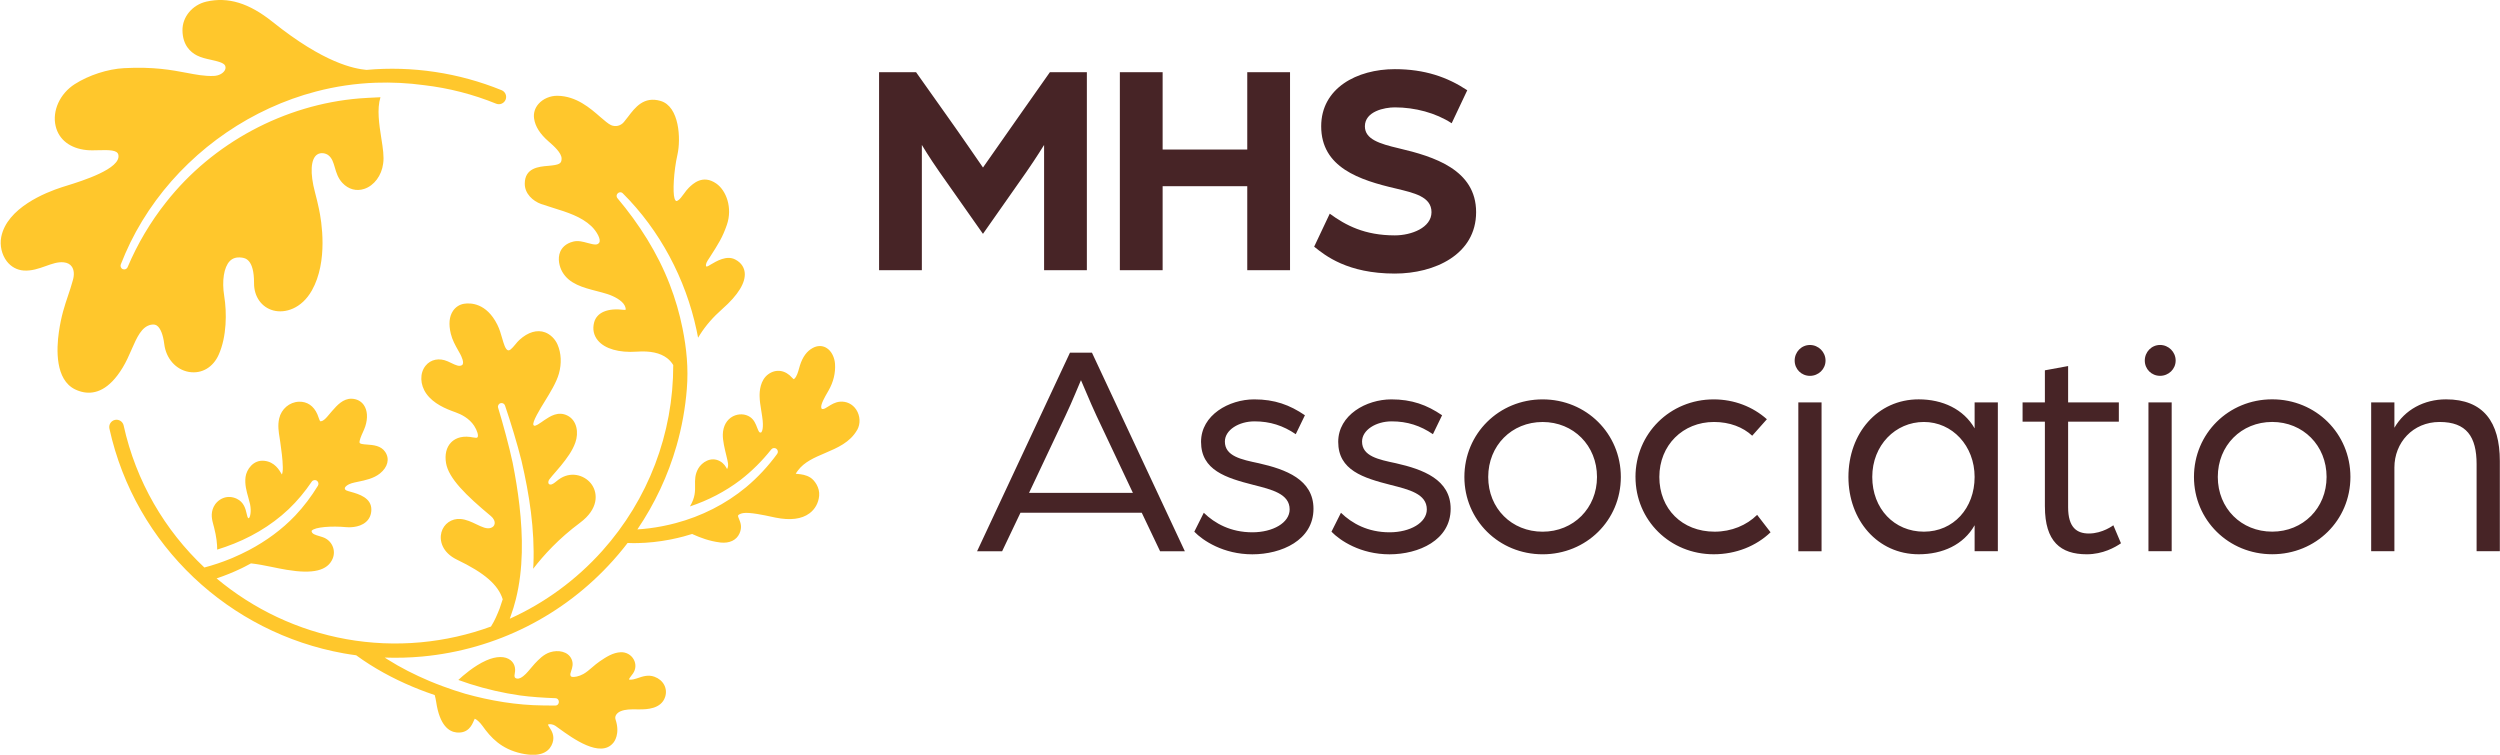 <?xml version="1.0" encoding="UTF-8"?>
<svg id="HORIZONTAL_LOGOS" data-name="HORIZONTAL LOGOS" xmlns="http://www.w3.org/2000/svg" viewBox="0 0 1031 311.26">
  <defs>
    <style>
      .cls-1 {
        fill: #ffc72c;
      }

      .cls-2 {
        fill: #472426;
      }
    </style>
  </defs>
  <g id="MHS_Association_Horizontal_Full_Color">
    <path id="MHS_Association_Horizontal_Wordmark_Formation_Brown" data-name="MHS Association Horizontal Wordmark Formation Brown" class="cls-2" d="m441.25,145.43h9.07l38.31,81.9h-10.21l-7.56-15.88h-50.02l-7.56,15.88h-10.33l38.31-81.9Zm25.96,57.84l-14.99-31.75c-2.77-5.92-5.92-13.73-6.43-14.74-.5,1.01-3.53,8.7-6.43,14.74l-14.99,31.75h42.84Zm25.32,16l3.91-7.81c4.54,4.41,11.09,8.06,20.04,8.06,8.44,0,15.37-3.91,15.37-9.45,0-6.43-7.43-8.19-14.87-10.08-11.34-2.9-21.67-6.05-21.67-17.77,0-11.09,11.59-17.52,21.92-17.52,8.44,0,14.62,2.27,20.92,6.55l-3.78,7.81c-5.17-3.53-10.58-5.29-17.01-5.29s-12.22,3.53-12.22,8.32c0,6.05,6.8,7.43,13.99,8.95,11.09,2.52,22.55,6.68,22.55,18.78,0,12.98-13.23,18.78-25.2,18.78s-20.41-5.67-23.94-9.32Zm56.57,0l3.91-7.81c4.54,4.41,11.09,8.06,20.04,8.06,8.44,0,15.37-3.91,15.37-9.45,0-6.43-7.43-8.19-14.87-10.08-11.34-2.9-21.67-6.05-21.67-17.77,0-11.09,11.59-17.52,21.92-17.52,8.44,0,14.62,2.27,20.92,6.55l-3.78,7.81c-5.17-3.53-10.58-5.29-17.01-5.29s-12.22,3.53-12.22,8.32c0,6.05,6.8,7.43,13.99,8.95,11.09,2.52,22.55,6.68,22.55,18.78,0,12.98-13.23,18.78-25.2,18.78s-20.41-5.67-23.94-9.32Zm54.81-22.56c0-17.89,14.24-32.01,32.26-32.01s32.26,14.11,32.26,32.01-14.24,31.88-32.26,31.88-32.26-14.11-32.26-31.88Zm54.69,0c0-12.98-9.7-22.68-22.43-22.68s-22.43,9.7-22.43,22.68,9.7,22.56,22.43,22.56,22.43-9.7,22.43-22.56Zm15.87,0c0-17.89,14.24-32.01,32.26-32.01,8.44,0,16.13,3.03,21.93,8.19l-6.05,6.8c-3.78-3.53-9.32-5.67-15.75-5.67-12.85,0-22.55,9.58-22.55,22.68s9.32,22.56,22.81,22.56c6.93,0,13.23-2.65,17.52-6.93l5.54,7.18c-5.92,5.67-14.24,9.07-23.44,9.07-18.02,0-32.26-13.99-32.26-31.88Zm65.65-48.01c0-3.53,2.77-6.43,6.3-6.43s6.43,2.9,6.43,6.43-2.9,6.3-6.43,6.3-6.3-2.77-6.3-6.3Zm1.51,17.26h9.58v61.37h-9.58v-61.37Zm20.66,30.74c0-18.02,11.97-32.01,28.98-32.01,9.83,0,18.52,4.03,23.06,11.97v-10.71h9.58v61.37h-9.58v-10.71c-4.54,8.06-13.23,11.97-23.06,11.97-17.01,0-28.98-14.11-28.98-31.88Zm52.04,0c0-12.85-9.2-22.68-20.92-22.68s-21.29,9.58-21.29,22.68,9.07,22.56,21.29,22.56,20.92-9.7,20.92-22.56Zm28.98,12.22v-35.03h-9.2v-7.94h9.2v-13.23l9.58-1.76v15h20.92v7.94h-20.92v35.28c0,8.44,3.65,10.84,8.57,10.84,5.67,0,10.08-3.4,10.08-3.4l3.15,7.43c-2.39,1.64-7.43,4.54-14.11,4.54-10.84,0-17.26-5.29-17.26-19.66Zm41.2-60.23c0-3.53,2.77-6.43,6.3-6.43s6.43,2.9,6.43,6.43-2.9,6.3-6.43,6.3-6.3-2.77-6.3-6.3Zm1.51,17.26h9.58v61.37h-9.58v-61.37Zm18.77,30.74c0-17.89,14.24-32.01,32.26-32.01s32.26,14.11,32.26,32.01-14.24,31.88-32.26,31.88-32.26-14.11-32.26-31.88Zm54.69,0c0-12.98-9.7-22.68-22.43-22.68s-22.43,9.7-22.43,22.68,9.7,22.56,22.43,22.56,22.43-9.7,22.43-22.56Zm18.39-30.74h9.58v10.46c4.28-7.43,12.22-11.72,21.3-11.72,15.37,0,22.18,9.33,22.18,25.46v37.17h-9.58v-35.91c0-11.34-4.16-17.39-15.25-17.39s-18.65,8.57-18.65,18.77v34.53h-9.58v-61.37ZM362.54,29.78h15.25l12.85,18.14c4.79,6.68,14.74,21.17,14.74,21.17,0,0,10.08-14.37,14.74-21.04l12.85-18.27h15.25v81.65h-17.64v-51.66s-3.15,5.17-7.44,11.34l-17.77,25.33-17.89-25.45c-4.16-5.92-7.31-11.21-7.31-11.21v51.66h-17.64V29.78Zm99.29,0h17.64v31.88h34.9v-31.88h17.64v81.65h-17.64v-34.65h-34.9v34.65h-17.64V29.78Zm80.13,71.95l6.43-13.61c6.55,4.79,14.36,8.95,26.84,8.95,6.8,0,15.12-3.15,15.12-9.58s-7.31-7.94-14.49-9.7c-15.25-3.53-31-8.7-31-25.71,0-15.75,14.74-23.56,30.37-23.56,12.35,0,21.67,3.28,29.87,8.7l-6.43,13.61c-6.55-4.28-15.12-6.55-23.44-6.55-4.28,0-12.35,1.64-12.35,7.81,0,5.29,5.92,7.18,13.99,9.07,14.49,3.4,31.88,8.82,31.88,26.33s-17.14,25.33-33.52,25.33c-19.53,0-28.73-7.44-33.27-11.09Z"/>
    <path id="MHS_Association_Icon_Splendor_Yellow" data-name="MHS Association Icon Splendor Yellow" class="cls-1" d="m353.49,177.3c-2.93,5.16-8.16,7.38-13.22,9.54-4.43,1.88-8.61,3.67-11.26,7.26l-.13.19c-.2.26-.58.77-.71,1.09.25.04.61.06.89.09,1.39.13,3.31.32,5.18,1.51,1.69,1.08,3.91,4.12,3.58,7.5-.28,2.96-1.7,5.53-3.99,7.22-3.22,2.39-7.91,2.98-13.94,1.77-.42-.09-.96-.19-1.57-.33-2.99-.65-9.2-1.99-11.85-1.54-1.1.19-1.87.62-2.06.95-.02.05-.12.2.04.64.11.31.23.61.35.89.6,1.47,1.34,3.3.17,5.92-1.25,2.77-4.09,4.13-7.83,3.74-.08,0-.16-.02-.24-.04-4.44-.55-8.17-2.02-10.93-3.25-.18-.08-.34-.17-.52-.25-1.18.37-2.36.72-3.55,1.04-1.6.42-3.21.8-4.83,1.13-.34.07-.66.14-1,.2-4.33.83-8.74,1.31-13.16,1.4-1.36.02-2.66.02-4.09-.05,0,0,0,0,0,0-.51.67-1.03,1.34-1.56,2-1.41,1.77-2.88,3.49-4.39,5.18-20.37,22.75-48.35,36.83-78.77,39.65-5.19.48-10.35.61-15.45.43.36.23.73.47,1.09.7,5.48,3.48,11.32,6.41,17.3,8.94,1.88.79,3.79,1.54,5.7,2.24,3,1.12,6.03,2.12,9.09,3.03,10.42,2.91,21.31,4.74,32.14,4.83l5,.05c1.98-.01,2.03-2.93.09-3.04-4.57-.16-10.12-.51-14.66-1.14-6.95-1-13.85-2.59-20.58-4.73-1.56-.5-3.1-1.03-4.63-1.59-.06-.02-.11-.04-.17-.06,1.84-1.72,6.52-5.84,11.5-8.04,4.17-1.85,7.83-1.88,10.06-.09,1.53,1.24,2.16,3.18,1.73,5.31-.35,1.66.05,1.9.34,2.06.22.12.88.49,2.03-.09,1.56-.8,2.8-2.28,4.11-3.85.55-.68,1.13-1.37,1.75-2.03,1.63-1.72,3.66-3.87,6.33-4.7,3.29-1.04,7.39-.39,8.84,2.84.86,1.89.29,3.58-.13,4.81-.32.92-.48,1.47-.3,1.98.1.29.23.38.43.46.95.35,3.15-.15,4.89-1.12,1.26-.71,2.4-1.69,3.62-2.74.99-.85,2-1.72,3.13-2.48l.15-.1c2.34-1.58,5.25-3.55,8.57-3.66,2.19-.07,4.22,1.07,5.28,2.98,1.02,1.85.92,3.99-.27,5.75-.19.28-.42.59-.67.9-.32.41-1,1.28-1.01,1.61.12.07.99.3,3.08-.39l.66-.22c1.87-.64,4.2-1.45,6.75-.52,3.69,1.34,5.55,4.84,4.42,8.33-1.65,5.08-7.87,5.11-10.22,5.13-.51,0-1.02,0-1.54,0-2.4-.03-4.67-.06-6.67.8-1.33.58-2.53,1.86-2.03,3.36,2.01,6.02-.61,9.28-.92,9.63-5.28,6.48-16.81-1.88-22.35-5.9-.61-.45-1.15-.83-1.56-1.12-.78-.54-2.18-.83-2.83-.59-.12.04-.15.07-.19.17.06.23.39.75.62,1.1.89,1.39,2.23,3.48,1.25,6.39-.97,2.87-3.76,5.91-11.47,4.6-.46-.08-.94-.17-1.43-.28-8.28-1.84-12.58-6.54-16-11.36-1.16-1.64-2.56-2.76-3.18-2.95-.12.21-.28.59-.41.88-.73,1.71-2.26,5.28-7.1,4.79-3.04-.32-6.95-2.75-8.41-12.67-.14-.94-.35-1.85-.59-2.75-1.16-.4-2.32-.79-3.47-1.22-1.92-.7-3.83-1.45-5.7-2.24-8.19-3.44-16.03-7.7-23.21-12.94,0,0-.01,0-.02-.01-1.71-.23-3.41-.48-5.1-.79-46.96-8.4-85.98-44.26-96.66-92.7-.35-1.62.67-3.22,2.29-3.58,1.62-.35,3.22.67,3.58,2.29,5.1,23.15,17.02,43.28,33.29,58.58.04-.01.08-.02.11-.03,3.58-.96,7.09-2.12,10.51-3.52.39-.15.8-.31,1.18-.49,2.24-.96,4.45-2.01,6.61-3.14,7.04-3.73,13.56-8.45,19.05-14.22,3.57-3.77,6.69-7.93,9.38-12.34.41-.7.23-1.61-.45-2.06-.71-.48-1.69-.27-2.14.45-2.76,4.08-5.91,7.88-9.46,11.27-7.42,7.03-16.45,12.21-26.09,15.57-1.13.41-2.26.77-3.41,1.13.02-2.2-.28-5.25-1.3-9.23-.07-.28-.14-.56-.23-.83-.59-2.19-1.28-4.68.06-7.55.61-1.29,1.99-2.95,4.11-3.71,1.75-.62,3.62-.5,5.42.34,3.01,1.43,3.65,4.25,4.08,6.11.18.79.41,1.79.69,1.88.14.03.21.04.23.04.44-.26,1.16-2.52.5-5.78-.2-.87-.45-1.79-.72-2.75-.73-2.55-1.54-5.44-1.14-8.5.4-2.98,3.13-7.14,7.73-6.64,4.3.46,6.16,3.77,7.19,5.53.01.03.04.08.07.11.21-.51.42-1.44.38-2.98-.07-3.45-.58-7-1.06-10.42-.08-.57-.16-1.09-.24-1.59-.42-2.59-.85-5.28-.2-8.1.88-3.92,4.23-6.76,8.11-6.92,3.41-.13,6.12,1.7,7.64,5.18.18.41.33.86.49,1.32.18.49.48,1.4.71,1.55h.03s.12.03.25,0c1.12-.11,2.18-1.37,3.2-2.59.29-.35.58-.7.86-1.02.21-.22.41-.46.62-.71,1.87-2.14,4.44-5.09,8-4.96,2.09.07,3.87.99,4.98,2.58,1.51,2.15,1.74,5.36.62,8.81-.24.75-.61,1.57-.99,2.43-.55,1.2-1.68,3.69-1.32,4.43.05.1.33.27.84.4.57.13,1.36.19,2.21.25,2.56.19,5.74.43,7.48,3.04,1.92,2.86,1.08,6.27-2.18,8.89-2.61,2.08-6.06,2.8-9.11,3.42-.45.1-.89.19-1.31.28-1.85.39-3.13,1-3.8,1.8-.22.25-.31.54-.26.79.04.25.24.47.57.67.31.17,1.22.42,1.97.63,3.18.9,8.51,2.41,8.4,7.42-.04,2.02-.79,3.73-2.2,4.96-2.92,2.61-7.65,2.22-8.18,2.16-5.85-.55-12.98-.08-14.22,1.48-.03.06-.09.13.02.45.29.88,1.41,1.27,3.21,1.79.44.13.89.25,1.3.41,1.83.61,3.27,1.91,4.04,3.61.76,1.68.78,3.57.08,5.23-2.08,4.98-8.09,6.43-18.92,4.63-2.16-.36-4.23-.78-6.23-1.2-2.98-.6-5.79-1.17-8.54-1.46-.92.51-1.84,1-2.78,1.47-.38.2-.76.38-1.15.57-3.33,1.61-6.74,2.98-10.25,4.16,15.19,12.71,33.6,21.48,53.51,25.05,9.94,1.78,20.26,2.27,30.74,1.3,9.98-.93,19.68-3.13,28.9-6.5,0,0,0,0,0,0,.03-.07.07-.13.12-.19,1.39-2.16,2.54-4.91,3.48-7.31.45-1.24.86-2.5,1.25-3.75-1.92-6.03-7.55-10.88-18.81-16.3-6.23-3-7.38-7.97-6.47-11.31.95-3.53,4.2-5.79,7.88-5.5,2.38.19,4.59,1.26,6.53,2.19,2.3,1.1,4.28,2.07,5.97,1.48.88-.3,1.41-.86,1.55-1.64.2-1.06-.38-2.26-1.52-3.22-10.33-8.58-17.43-15.59-18.5-21.83-.6-3.5.12-6.52,2.03-8.5,1.29-1.35,3.72-2.85,7.93-2.31.35.05.69.11,1.05.18,1.22.2,1.67.25,1.92,0,.59-.57-.05-2.8-1.34-4.78-2.04-3.1-5.34-4.75-7.74-5.59-4.05-1.42-9.07-3.56-11.96-7.62-2.67-3.75-2.8-8.51-.33-11.57,2.13-2.64,5.63-3.33,9.12-1.8.45.19.91.42,1.39.65,2.05,1,3.37,1.56,4.45.94,1.3-.74-.32-3.93-.66-4.56-.29-.53-.58-1.06-.88-1.58-1.19-2.1-2.4-4.28-3.02-6.82-.95-3.94-.66-7.11.89-9.42,1.09-1.62,2.72-2.67,4.6-2.96,2.61-.41,9.19-.37,13.69,8.62.93,1.85,1.5,3.86,2,5.61.64,2.22,1.3,4.51,2.31,4.93.71.32,1.59-.53,3.14-2.4.56-.69,1.09-1.34,1.68-1.86,3.54-3.23,7.31-4.32,10.58-3.1,2.18.82,4.15,2.75,5.13,5.04,1.54,3.57,1.73,7.81.57,11.95-1.04,3.69-3.54,7.72-5.94,11.63-1.6,2.58-5.33,8.62-4.54,9.64.29.39.76.56,3.34-1.27.28-.19.54-.38.75-.53l.45-.31c2.36-1.57,5.6-3.72,9.38-1.87,4.07,2.01,4.76,7.13,3.33,11.15-1.24,3.52-3.5,6.5-5.91,9.5-.74.92-1.51,1.81-2.27,2.67-.89,1.02-1.74,1.98-2.52,3.01-.46.59-.53,1.31-.35,1.72.05.12.16.37.74.43.74.07,1.63-.63,2.56-1.39.54-.43,1.11-.88,1.73-1.25,4.93-2.95,10.41-.9,12.88,2.78,2.46,3.67,2.66,9.96-4.88,15.58-8.93,6.65-14.98,13.35-19.38,19.02.03-.58.08-1.16.11-1.75.57-14.38-1.66-28.85-4.92-42.8-1.68-6.79-4.5-16.04-6.8-22.78-.25-.76-1.06-1.19-1.84-.96-.81.23-1.27,1.11-.99,1.91,2.02,6.64,4.56,15.94,5.99,22.66,1.15,5.81,2.12,11.66,2.79,17.55,1.45,12.77,1.66,26.19-1.48,38.74-.59,2.35-1.29,4.67-2.12,6.95-.13.35-.25.72-.38,1.08,14.38-6.5,27.38-15.97,38.14-27.98,18.97-21.19,29.33-48.36,29.27-76.65-.68-1.1-1.52-2.05-2.51-2.82-2.88-2.2-6.98-3.08-12.51-2.69-7.35.51-13.2-1.17-16.07-4.64-1.72-2.09-2.26-4.64-1.54-7.4,1.08-4.12,5.55-6.03,12.24-5.21.48.06.73-.02.77-.04.01-.07.12-.66-.4-1.72-1.06-2.14-4.49-3.89-7.12-4.74-1.4-.44-2.86-.83-4.41-1.23-5.58-1.44-11.35-2.93-14.2-7.94-1.16-2.04-2.08-5.43-.84-8.31.63-1.46,2.09-3.38,5.43-4.18,1.97-.48,3.96.07,5.88.6,2.96.81,4.01.9,4.74-.12.9-1.24-.99-4.69-3.23-6.82-4.14-3.93-10.01-5.75-15.69-7.52-1.67-.51-3.37-1.05-5.02-1.62-3.38-1.19-6.8-4.27-6.75-8.42.04-6.49,5.79-6.99,9.61-7.31,4.7-.41,5.58-.89,5.58-3.03-.02-2.36-3.29-5.23-5.25-6.94l-.13-.11c-3.53-3.08-5.48-6.15-5.96-9.41-.33-2.19.31-4.35,1.83-6.07,1.85-2.12,4.86-3.4,7.87-3.34,7.73.13,13.42,5.09,17.58,8.72,1.71,1.47,3.32,2.87,4.43,3.37,1.87.82,3.95.34,5.29-1.22.57-.7,1.15-1.45,1.76-2.23,2.89-3.81,6.48-8.56,13.4-6.52,7.81,2.28,8.4,15.74,6.97,22.09-1.6,7.05-1.98,15.62-1.24,18.02.24.81.56,1.12.68,1.17.07.03.3.02.69-.19.75-.38,1.76-1.75,2.56-2.85.65-.9,1.27-1.74,1.95-2.4,1.72-1.68,5.77-5.64,11.35-1.78,4.08,2.81,6.82,9.97,4.37,17.07-1.77,5.14-3.53,7.89-7.05,13.37l-.86,1.32c-.9,1.39-.76,2.27-.61,2.43.05.05.39.1,1-.25.24-.14.5-.3.78-.47,2.49-1.48,6.67-3.98,10.19-2.14,2.88,1.49,3.71,3.71,3.91,5.3.5,4.14-2.68,9.36-9.22,15.1-3.78,3.33-6.86,6.86-9.23,10.61-.27.42-.52.83-.77,1.25-.18-1.03-.39-2.06-.62-3.09-4.51-21.18-15.13-41.23-30.44-56.46-1.36-1.32-3.37.6-2.19,2.02,8.97,10.68,16.54,22.56,21.56,35.57,2.28,5.88,4.04,11.96,5.28,18.14,1.68,8.36,2.45,16.4,1.77,24.91-.63,7.94-2.05,15.81-4.24,23.46-3.51,12.28-9,23.95-16.16,34.51,3.35-.21,6.68-.64,9.97-1.27.34-.06.66-.12,1-.2,1.62-.33,3.23-.7,4.83-1.13,10.6-2.81,20.62-7.83,29.06-14.84,4.82-4.03,9.11-8.67,12.79-13.71.48-.66.36-1.58-.29-2.09-.66-.52-1.62-.41-2.15.26-3.73,4.71-7.99,8.95-12.71,12.6-6.26,4.76-13.34,8.42-20.82,10.9,2.19-3.7,2.16-6.28,2.11-8.79-.04-2.17-.08-4.41,1.34-6.87,1.44-2.48,5.15-5.06,8.9-3.01,1.69.92,2.42,2.27,2.91,3.16.02.02.03.05.05.08.25-.4.53-1.16.4-2.31-.07-.6-.37-1.85-.68-3.16-.69-2.8-1.54-6.29-1.47-8.82.09-3.42,1.63-6.13,4.19-7.45,2.29-1.17,5.04-1.07,7.02.27,1.69,1.13,2.38,2.95,2.94,4.4.67,1.74.9,2,1.3,2.03.3.02.38-.06.44-.12.19-.21,1.11-1.51.33-6.56-.15-1.02-.29-1.88-.41-2.64-.36-2.25-.59-3.61-.64-5.68-.05-1.92.21-6.64,3.62-9.08,3.18-2.27,7.02-1.7,9.78,1.47.4.45.65.57.72.59,0,0,.1-.05.23-.18.98-.89,1.48-2.67,1.92-4.23.13-.45.24-.86.36-1.25,1.13-3.55,2.86-5.9,5.28-7.2,1.86-1.01,3.79-1.06,5.46-.15,2.51,1.38,3.58,4.46,3.73,6.68.25,3.77-.64,7.46-2.65,10.99l-.39.68c-1.08,1.87-2.88,4.98-2.64,6.35.03.14.11.49.28.58.19.09.72.1,1.39-.27.39-.22.78-.47,1.18-.71,1.33-.84,2.83-1.78,4.76-1.99,2.74-.28,5.3.94,6.83,3.28,1.66,2.56,1.81,5.84.37,8.4ZM54.25,144.16c2.23-5.07,4.15-9.44,8.02-10.24,1.36-.27,2.08.1,2.49.4,1.44,1.03,2.52,3.79,2.98,7.58.73,5.94,4.76,10.51,10.08,11.47.1.02.22.03.31.05,5.13.78,9.75-1.95,12.06-7.13,3.36-7.52,3.38-17.43,2.28-24.19-1.02-6.25-.13-11.9,2.26-14.39,1.2-1.26,2.81-1.74,4.89-1.48,1.44.18,5.19.62,5.15,10.53-.04,5.56,3.1,9.99,7.96,11.28,4.88,1.29,11.65-.76,15.88-8.24,6.8-12.05,3.97-28.79,2.93-33.64-.45-2.17-.99-4.41-1.63-6.83-2.13-7.97-1.78-13.81.9-15.6,1.57-1.04,3.64-.47,4.58.27,1.56,1.19,2.08,2.98,2.69,5.05.6,2.09,1.29,4.44,3.16,6.42,2.47,2.62,5.74,3.51,8.98,2.43,4.05-1.33,7.18-5.51,7.79-10.43.45-2.74-.1-6.31-.75-10.44-.9-5.76-1.87-12.01-.36-16.93-2.75.1-7.69.4-8.6.48-30.97,2.52-60.56,18.35-79.8,42.82-6.47,8.14-11.81,17.19-15.88,26.79-.32.78-1.22,1.13-1.98.81-.77-.32-1.12-1.2-.82-1.96,1.2-3.05,2.49-6.05,3.93-9,2.99-6.09,6.54-11.91,10.56-17.38,4.02-5.46,8.5-10.56,13.39-15.25,4.88-4.7,10.16-8.98,15.76-12.8,5.6-3.82,11.52-7.17,17.68-10,6.17-2.83,12.58-5.14,19.15-6.86,8.05-2.12,16.34-3.34,24.66-3.63,6.67-.23,13.36.11,19.97,1.01,10.15,1.19,20.15,3.75,29.68,7.63,1.53.62,3.28-.11,3.91-1.65.63-1.53-.11-3.29-1.65-3.91-17.64-7.19-36.89-10.08-55.74-8.37-5.09-.5-17.41-2.73-38.79-19.87C102.7,1.27,94.06-1.38,85.13.66c-5.8,1.33-9.96,6.32-9.88,11.89.08,6.08,3.31,8.97,5.98,10.33,1.77.9,3.84,1.36,5.86,1.8,2.48.56,5.3,1.18,5.79,2.48.32.83.01,1.57-.3,2.04-.66.99-2.21,2.06-4.59,2.13-3.77.1-7.14-.55-11.03-1.29-6.05-1.14-13.61-2.59-25.83-1.93-6.71.36-14.49,2.88-20.29,6.58-6.14,3.91-9.38,11.03-7.89,17.32,1.31,5.58,5.97,9.19,12.75,9.88,1.51.16,3.16.11,4.93.06,4.52-.13,7.74-.08,8.17,1.85,1.32,5.75-15.06,10.85-21.22,12.76-.76.24-1.44.45-2.04.64-6.76,2.18-22.71,8.54-25.04,20.57-.66,3.46.22,7.28,2.3,9.99,1.74,2.26,4.2,3.61,6.96,3.81,3.28.22,6.24-.82,9.1-1.84,2.57-.92,5.01-1.79,7.37-1.55,1.54.15,2.68.75,3.39,1.79.92,1.32,1.08,3.3.44,5.55-.62,2.29-1.3,4.33-1.97,6.31-1.4,4.15-2.86,8.45-3.8,15.03-1.04,7.14-1.54,19.72,6.67,23.72,1.09.53,2.31.96,3.61,1.19,4.65.83,10.43-.93,16.01-10.15,1.47-2.41,2.59-4.97,3.68-7.45Z"/>
  </g>
</svg>